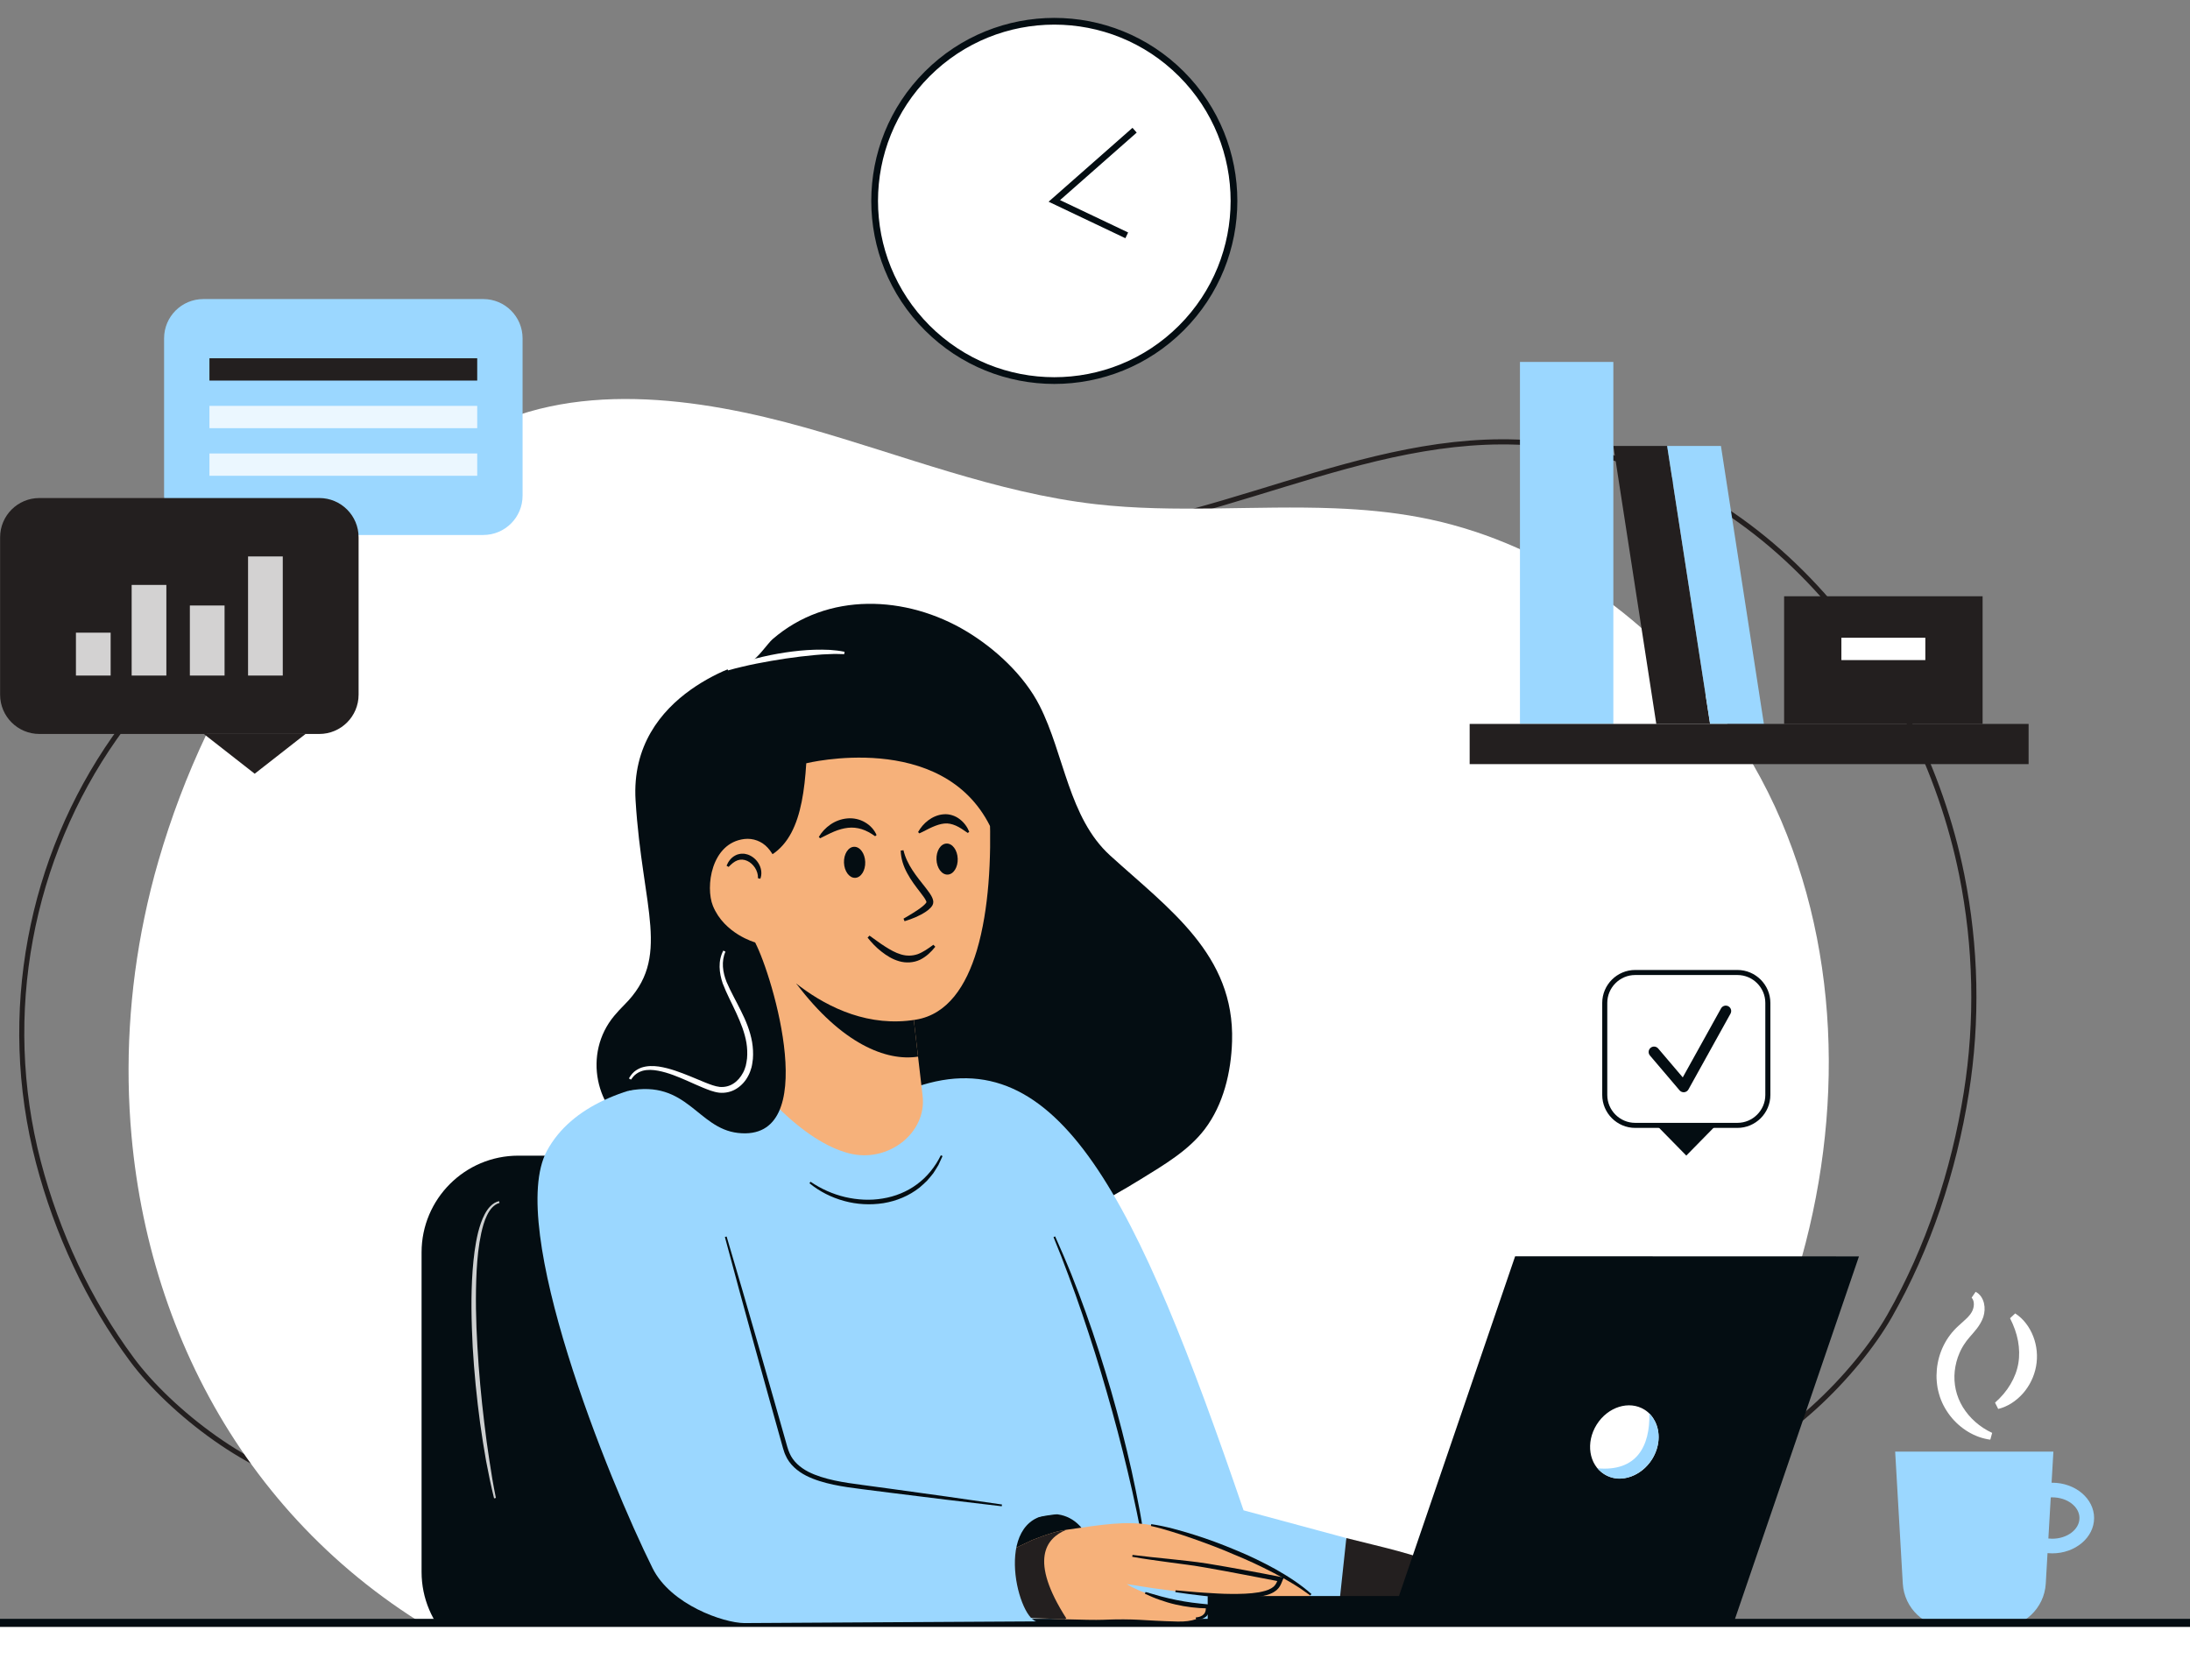 <?xml version="1.0" encoding="UTF-8" standalone="no"?><svg xmlns="http://www.w3.org/2000/svg" xmlns:xlink="http://www.w3.org/1999/xlink" fill="none" height="1248.5" preserveAspectRatio="xMidYMid meet" style="fill: none" version="1" viewBox="222.0 389.5 1627.0 1248.5" width="1627" zoomAndPan="magnify"><rect x="222.0" y="389.5" width="1627.0" height="1248.5" fill="#808080" stroke="none"/><g id="change1_1"><path d="M1746.63 1491.15C1746.48 1491.15 1746.33 1491.16 1746.17 1491.17L1747.51 1468.06H1629.96L1635.63 1566.09C1636.69 1584.46 1651.9 1598.82 1670.3 1598.82H1707.17C1725.57 1598.82 1740.78 1584.46 1741.85 1566.09L1743.15 1543.47C1744.3 1543.58 1745.46 1543.64 1746.63 1543.64C1763.79 1543.64 1777.76 1531.87 1777.76 1517.4C1777.76 1502.92 1763.79 1491.15 1746.63 1491.15ZM1746.63 1532.77C1745.66 1532.77 1744.72 1532.7 1743.78 1532.6L1745.55 1502.06C1745.91 1502.05 1746.27 1502.02 1746.63 1502.02C1757.8 1502.02 1766.88 1508.92 1766.88 1517.4C1766.88 1525.87 1757.8 1532.77 1746.63 1532.77Z" fill="#9bd7ff"/></g><g id="change2_2"><path d="M1700.64 1459.17C1689.11 1457.68 1678.24 1450.99 1670.82 1441.46C1667.13 1436.67 1664.18 1431.16 1662.54 1425.17C1662.07 1423.68 1661.79 1422.17 1661.46 1420.65C1661.25 1419.13 1660.96 1417.6 1660.88 1416.06C1660.55 1412.99 1660.68 1409.9 1660.93 1406.84C1661.53 1400.72 1663.21 1394.72 1665.93 1389.21C1667.29 1386.45 1668.9 1383.81 1670.77 1381.37C1672.6 1378.92 1674.8 1376.59 1676.88 1374.69C1678.96 1372.76 1680.95 1371.1 1682.65 1369.43C1683.52 1368.61 1684.32 1367.79 1685.02 1366.95C1685.73 1366.1 1686.34 1365.26 1686.78 1364.46C1687.77 1362.8 1688.37 1360.74 1688.42 1358.81C1688.49 1356.86 1688.04 1355.09 1686.78 1353.63L1689.74 1349.31C1691.34 1350.11 1692.73 1351.39 1693.79 1352.88C1694.82 1354.38 1695.51 1356.06 1695.93 1357.76C1696.73 1361.18 1696.49 1364.64 1695.46 1367.97C1693.12 1374.65 1688.66 1379.01 1685.34 1382.91C1683.66 1384.88 1682.28 1386.62 1681.04 1388.61C1680.39 1389.57 1679.86 1390.61 1679.27 1391.6C1678.77 1392.66 1678.2 1393.67 1677.77 1394.75C1675.89 1399 1674.74 1403.57 1674.22 1408.18C1673.23 1417.47 1675.24 1426.75 1680.19 1434.91C1685.18 1443.03 1692.71 1449.83 1702.02 1454.13L1700.64 1459.17Z" fill="#ffffff"/></g><g id="change2_3"><path d="M1704.16 1431.66C1708.89 1427.47 1712.72 1422.95 1715.63 1417.99C1718.56 1413.07 1720.57 1407.78 1721.48 1402.4C1722.39 1397.02 1722.25 1391.4 1721.22 1385.79C1720.17 1380.16 1718.2 1374.62 1715.31 1368.95L1719.13 1365.37C1725.23 1369.27 1729.84 1375.48 1732.53 1382.42C1735.24 1389.37 1736.03 1397.2 1734.63 1404.74C1733.25 1412.28 1729.76 1419.29 1724.84 1424.87C1719.91 1430.41 1713.51 1434.66 1706.5 1436.34L1704.16 1431.66Z" fill="#ffffff"/></g><path d="M776.253 1622.15C626.141 1593.09 520.115 1505.62 470.899 1370.13C392.611 1154.62 476.495 836.912 700.918 767.11C789.797 739.467 898.944 788.969 990.252 788.296C1118.5 787.349 1233.83 708.648 1361.23 718.681C1527.1 731.745 1648.34 884.548 1679.44 1039.58C1690.11 1092.8 1691.35 1147.88 1682.81 1201.44C1673.52 1259.65 1654.61 1316.69 1625.9 1367.12C1601.16 1410.58 1543.97 1468.11 1495.33 1479.7C1495.32 1479.7 776.253 1622.15 776.253 1622.15Z" stroke="#231f1f" stroke-miterlimit="10" stroke-width="3.82"/><path d="M1178.06 1598.09C1326.41 1561.46 1439.77 1450.83 1478.86 1324.25C1541.03 1122.9 1432.79 839.617 1202.4 791.36C1155.61 781.558 1106.29 784.038 1058.81 789.525C981.256 798.486 901.7 809.753 823.543 807.258C747.535 804.832 673.827 782.489 597.226 784.214C344.06 789.915 192.443 1031.68 250.547 1253.07C264.277 1305.39 287.573 1355.98 320.193 1399.91C348.299 1437.76 410.023 1486.21 459.692 1493.45C459.697 1493.44 1178.06 1598.09 1178.06 1598.09Z" stroke="#231f1f" stroke-miterlimit="10" stroke-width="3.75"/><g id="change2_4"><path d="M1550.37 1356.54C1510.58 1471.68 1463.05 1585.39 1297.76 1629.29L583.313 1621.7C422.322 1545.66 334.344 1395.53 319.708 1233.54C314.861 1180.01 318.029 1125.16 329.26 1071.3C332.192 1057.11 335.691 1043 339.758 1029C376.666 901.747 454.785 781.778 570.995 714.109C645.662 670.628 741.373 684.98 820.674 707.3C892.173 727.421 962.017 755.604 1035.83 764.092C1094.64 770.831 1154.45 764.849 1213.45 767.166C1234.56 767.994 1255.53 769.885 1276.34 773.786C1365.45 790.526 1444.45 845.167 1498.66 918.227C1517.34 943.336 1533.06 970.621 1545.29 999.278C1593.02 1111.37 1590.16 1241.39 1550.37 1356.54Z" fill="#ffffff"/></g><g id="change3_1"><path d="M1222.23 1532.28C1270.47 1544.64 1336.74 1555.73 1315.62 1596.97L1195.45 1596.86L1222.23 1532.28Z" fill="#231f1f"/></g><g id="change4_1"><path d="M723.303 1629.3H607.064C567.372 1629.3 535.194 1597.12 535.194 1557.43V1320.02C535.194 1280.33 567.372 1248.15 607.064 1248.15H723.303C762.995 1248.15 795.173 1280.33 795.173 1320.02V1557.43C795.173 1597.12 762.995 1629.3 723.303 1629.3Z" fill="#040d12"/></g><g id="change2_5"><path d="M593.085 1283.3C588.718 1284.44 585.772 1288.42 583.802 1292.49C581.785 1296.64 580.537 1301.17 579.529 1305.72C577.554 1314.86 576.622 1324.24 576.107 1333.63C575.153 1352.42 575.541 1371.31 576.69 1390.13C577.762 1408.97 579.489 1427.77 581.763 1446.51C582.86 1455.88 584.125 1465.24 585.571 1474.57C586.956 1483.9 588.511 1493.22 590.41 1502.47L589.058 1502.77C586.796 1493.57 584.861 1484.29 583.125 1474.98C581.47 1465.65 579.997 1456.29 578.689 1446.9C576.154 1428.13 574.291 1409.26 573.181 1390.33C572.217 1371.41 571.741 1352.41 573.117 1333.44C573.843 1323.97 574.925 1314.48 577.195 1305.17C578.397 1300.55 579.836 1295.93 582.116 1291.63C583.258 1289.5 584.608 1287.43 586.355 1285.67C588.086 1283.91 590.293 1282.49 592.773 1281.94L593.085 1283.3Z" fill="#ffffff" opacity="0.8"/></g><g id="change4_2"><path d="M695.6 1232.25C663.805 1214.96 655.085 1172.1 678.304 1144.27C680.54 1141.59 683.021 1138.88 685.768 1136.15C721.242 1100.81 699.14 1065.46 694.181 984.156C689.226 902.935 779.71 880.756 779.884 880.713C784.152 879.669 792.41 867.493 795.9 864.465C836.739 829.043 895.322 831.662 940.088 858.619C961.386 871.444 982.821 891.195 994.347 913.853C1012.63 949.788 1015.94 997.136 1046.73 1025.12C1090.61 1065.01 1139.3 1098.88 1137.33 1163.22C1136.64 1186.07 1130.92 1210.23 1116.99 1228.54C1104.85 1244.51 1086.36 1255.22 1069.67 1265.55C1042.54 1282.34 1013.9 1297.18 983.614 1307.15C954.291 1316.81 924.642 1325.49 894.91 1333.76C892.1 1334.54 889.288 1335.32 886.475 1336.09L695.6 1232.25Z" fill="#040d12"/></g><g id="change1_2"><path d="M902.509 1197.13C1008.78 1160.64 1066.5 1279.59 1145.87 1511.67L1222.23 1532.28L1213.36 1614.93L1185.49 1620.74L957.988 1621.69L902.509 1197.13Z" fill="#9bd7ff"/></g><g id="change2_6"><path d="M1849 1595.22H222V1638H1849V1595.22Z" fill="#ffffff"/></g><path d="M222 1595.29H1849" stroke="#040d12" stroke-miterlimit="10" stroke-width="6"/><g id="change1_3"><path d="M752.798 1179.84L990.451 1239.32L1090.3 1538.51L756.742 1548.67L734.677 1327.45L752.798 1179.84Z" fill="#9bd7ff"/></g><g id="change4_3"><path d="M966.309 1523.88C968.006 1521.21 1003.76 1514.12 1007.8 1514.67C1021.1 1516.48 1028.36 1526.9 1031.57 1534.87L978.663 1562.78L966.309 1523.88Z" fill="#040d12"/></g><g id="change4_4"><path d="M1005.89 1308.15L1012.03 1322.14C1014.05 1326.81 1015.94 1331.54 1017.9 1336.24C1021.66 1345.71 1025.3 1355.22 1028.71 1364.82C1035.62 1383.99 1041.74 1403.43 1047.48 1422.98C1053.12 1442.55 1058.19 1462.29 1062.67 1482.16C1064.83 1492.12 1066.93 1502.09 1068.78 1512.1C1070.6 1522.13 1072.15 1532.2 1073.48 1542.3L1072.17 1542.49C1070.5 1532.47 1068.59 1522.49 1066.45 1512.56C1064.41 1502.61 1062.13 1492.71 1059.78 1482.83C1055.08 1463.07 1049.9 1443.42 1044.25 1423.91C1038.7 1404.36 1032.52 1385.01 1026.01 1365.77C1022.79 1356.13 1019.29 1346.6 1015.76 1337.07C1013.95 1332.33 1012.22 1327.55 1010.36 1322.82L1004.67 1308.68L1005.89 1308.15Z" fill="#040d12"/></g><g id="change5_1"><path d="M1195.85 1574.37C1195.85 1574.37 1185.85 1586.19 1154.29 1574.67C1139.42 1576.4 1111.75 1575.08 1059.15 1566.49C1059.15 1566.49 1078.25 1579.85 1121.45 1582.15C1121.45 1582.15 1119.6 1594.87 1096.83 1594.3C1069.43 1593.61 1066.26 1591.96 1041.29 1593C1036.19 1593.21 1025.08 1592.97 1013.04 1592.6C992.045 1591.91 968.188 1590.8 968.188 1590.8L947.381 1553.61L988.9 1533.72C1001.64 1528.73 1008 1527.01 1014.2 1526.13C1041.01 1522.33 1057.94 1519.3 1077.16 1522.61C1098.51 1526.28 1163.75 1547.91 1195.85 1574.37Z" fill="#f6b17a"/></g><g id="change3_2"><path d="M1014.2 1591.96L1013.04 1592.6C992.045 1591.91 968.188 1590.8 968.188 1590.8L947.381 1553.61L988.9 1533.72C1001.64 1528.73 1008 1527.01 1014.2 1526.13C998.938 1532.35 986.441 1548.67 1014.2 1591.96Z" fill="#231f1f"/></g><g id="change1_4"><path d="M850.757 1196.72C796.74 1185.66 665.098 1176.45 628.314 1244.6C598.031 1300.7 673.939 1488.6 706.823 1554.68C720.358 1581.87 759.658 1595.33 774.938 1595.44L991.977 1594.19C977.376 1590.8 958.661 1512.45 1007.8 1514.67L828.055 1489.63C821.051 1488.65 814.792 1484.74 810.894 1478.84C808.297 1474.91 805.275 1469.94 803.736 1464.3L752.717 1277.42L850.757 1196.72Z" fill="#9bd7ff"/></g><g id="change4_5"><path d="M1330.99 1595.44L1119.23 1595.3V1575.33H1332.22L1330.99 1595.44Z" fill="#040d12"/></g><g id="change4_6"><path d="M1509.9 1595.44L1254.46 1595.36L1347.63 1322.91L1603.07 1322.99L1509.9 1595.44Z" fill="#040d12"/></g><g id="change2_7"><path d="M1449.34 1473.72C1441.51 1486.22 1426.88 1491.35 1415.72 1485.87C1415.06 1485.56 1414.42 1485.21 1413.78 1484.8C1402.41 1477.71 1399.92 1461.21 1408.2 1447.99C1416.48 1434.75 1432.39 1429.78 1443.76 1436.9C1447.19 1439.05 1449.79 1442.03 1451.56 1445.53C1455.63 1453.64 1455.11 1464.49 1449.34 1473.72Z" fill="#ffffff"/></g><g id="change1_5"><path d="M1449.34 1473.72C1441.51 1486.22 1422.28 1495.31 1408.79 1480.44C1438.04 1483.09 1447.89 1463.93 1447.34 1439.72C1457.35 1450.78 1455.11 1464.49 1449.34 1473.72Z" fill="#9bd7ff"/></g><g id="change4_7"><path d="M1077.28 1521.93C1088.14 1523.53 1098.64 1526.56 1109.06 1529.79C1119.47 1533.06 1129.7 1536.87 1139.77 1541.1C1149.87 1545.22 1159.73 1549.97 1169.31 1555.24C1178.83 1560.6 1188.1 1566.55 1196.3 1573.84L1195.41 1574.91C1191.08 1571.69 1186.6 1568.66 1181.97 1565.89C1177.37 1563.06 1172.64 1560.45 1167.83 1557.97C1158.25 1552.98 1148.44 1548.4 1138.41 1544.34C1128.5 1539.97 1118.32 1536.26 1108.11 1532.63C1103 1530.83 1097.86 1529.14 1092.68 1527.56C1087.52 1525.94 1082.3 1524.46 1077.04 1523.29L1077.28 1521.93Z" fill="#040d12"/></g><g id="change4_8"><path d="M1073.06 1572.34L1084.49 1575.61C1088.3 1576.63 1092.13 1577.51 1095.97 1578.29C1099.81 1579.08 1103.69 1579.69 1107.58 1580.24C1111.48 1580.75 1115.39 1581.14 1119.31 1581.53L1120.62 1581.66L1120.72 1582.79C1120.87 1584.33 1120.7 1585.63 1120.3 1587.01C1119.88 1588.35 1119.11 1589.67 1118.01 1590.61C1116.9 1591.54 1115.59 1592.14 1114.29 1592.42C1113.64 1592.58 1112.98 1592.61 1112.34 1592.7L1110.42 1592.65V1591.26L1112.14 1591C1112.68 1590.84 1113.24 1590.76 1113.75 1590.55C1114.78 1590.18 1115.66 1589.59 1116.33 1588.87C1117 1588.15 1117.45 1587.27 1117.67 1586.28C1117.89 1585.32 1117.91 1584.15 1117.75 1583.29L1119.16 1584.54C1111.13 1584.39 1103.1 1583.44 1095.25 1581.62C1091.32 1580.72 1087.46 1579.56 1083.68 1578.21C1079.88 1576.91 1076.2 1575.31 1072.58 1573.64L1073.06 1572.34Z" fill="#040d12"/></g><g id="change4_9"><path d="M1063.39 1544.81C1072.57 1545.98 1081.81 1546.89 1091.05 1547.83C1100.28 1548.85 1109.54 1549.74 1118.77 1551.2C1127.96 1552.67 1137.1 1554.34 1146.25 1556C1155.38 1557.68 1164.52 1559.35 1173.63 1561.19L1175.79 1561.63L1174.86 1563.63C1174.26 1564.94 1173.68 1566.91 1172.51 1568.54C1172.01 1569.42 1171.22 1570.08 1170.55 1570.83C1169.76 1571.4 1168.99 1572.05 1168.16 1572.52C1164.81 1574.48 1161.22 1575.14 1157.72 1575.83C1150.67 1576.98 1143.65 1576.93 1136.67 1576.7C1133.19 1576.57 1129.7 1576.42 1126.24 1576.11C1122.76 1575.86 1119.29 1575.6 1115.85 1575.16C1108.93 1574.44 1102.06 1573.46 1095.19 1572.46L1095.36 1571.09C1102.27 1571.65 1109.15 1572.42 1116.05 1572.83C1119.5 1573.1 1122.95 1573.31 1126.4 1573.46C1129.85 1573.68 1133.29 1573.74 1136.73 1573.78C1143.6 1573.81 1150.52 1573.69 1157.17 1572.58C1160.43 1571.93 1163.78 1571.23 1166.44 1569.61C1167.12 1569.23 1167.66 1568.73 1168.28 1568.3C1168.74 1567.73 1169.34 1567.29 1169.67 1566.63C1170.54 1565.43 1170.93 1564.01 1171.73 1562.16L1172.97 1564.59C1154.73 1561.16 1136.51 1557.48 1118.25 1554.32C1109.18 1552.66 1099.96 1551.55 1090.75 1550.32C1081.56 1549.04 1072.33 1547.87 1063.17 1546.18L1063.39 1544.81Z" fill="#040d12"/></g><g id="change4_10"><path d="M824.179 1267.53C832.025 1272.87 840.766 1276.77 849.9 1278.92C859.027 1281.02 868.54 1281.58 877.739 1279.99C886.938 1278.52 895.813 1274.97 903.276 1269.4C910.802 1263.9 916.772 1256.37 920.975 1247.88L922.248 1248.43C921.264 1250.64 920.25 1252.85 919.209 1255.05C918.025 1257.17 916.631 1259.19 915.331 1261.26C913.89 1263.24 912.175 1265.01 910.599 1266.89C908.904 1268.66 906.97 1270.2 905.154 1271.86C897.414 1277.98 888.008 1281.88 878.309 1283.45C868.593 1284.95 858.585 1284.42 849.16 1281.82C839.731 1279.26 830.839 1274.78 823.345 1268.64L824.179 1267.53Z" fill="#040d12"/></g><g id="change4_11"><path d="M761.817 1308.23L773.67 1348.51L785.333 1388.85L796.873 1429.21L802.61 1449.4L805.478 1459.5C806.466 1462.87 807.273 1466.31 808.602 1469.24C811.204 1475.34 816.465 1479.86 822.415 1482.97C828.437 1486.05 835.116 1487.96 841.857 1489.45C848.635 1490.9 855.493 1491.89 862.451 1492.79L883.252 1495.6L924.837 1501.36L966.395 1507.34L966.222 1508.65L924.525 1503.71L882.857 1498.54L862.032 1495.89C855.108 1495.03 848.095 1494.06 841.181 1492.61C834.276 1491.11 827.358 1489.19 820.886 1485.92C814.511 1482.66 808.437 1477.57 805.537 1470.63C805.108 1469.8 804.81 1468.93 804.525 1468.05C804.237 1467.18 803.908 1466.28 803.698 1465.45L802.285 1460.4L799.46 1450.29L793.809 1430.07L782.574 1389.62L771.463 1349.13L760.54 1308.59L761.817 1308.23Z" fill="#040d12"/></g><g id="change5_2"><path d="M896.801 1112.22L907.443 1203.84C910.61 1231.11 881.867 1253.97 852.734 1246.41C836.076 1242.08 818.719 1230.56 800.756 1213.23C797.061 1209.67 794.818 1205.06 794.315 1200.15L782.971 1089.72L896.801 1112.22Z" fill="#f6b17a"/></g><g id="change4_12"><path d="M898.248 1124.68L904.043 1174.57C880.501 1178.26 847.315 1165.03 813.641 1120.34L898.248 1124.68Z" fill="#040d12"/></g><g id="change5_3"><path d="M956.312 1046.26C954.954 1062.87 952.329 1080.23 947.666 1095.83C939.79 1122.04 926.051 1143.18 902.512 1147.09C833.208 1158.61 782.984 1089.72 782.984 1089.72L774.926 995.967L816.753 923.607L910.411 920.891L956.086 974.917C956.086 974.917 959.391 1008.62 956.312 1046.26Z" fill="#f6b17a"/></g><g id="change4_13"><path d="M772.682 1031.59C809.884 1028.81 818.45 997.37 820.993 956.617C820.993 956.617 921.759 931.658 957.534 1003.29L984.662 1006.23L902.509 897.171L774.829 912.403L749.85 995.286L772.682 1031.59Z" fill="#040d12"/></g><g id="change5_4"><path d="M792.363 1019.37C787.983 1014.55 781.449 1012.09 774.98 1012.88C750.266 1015.87 745.973 1048.6 751.623 1062.52C760.081 1083.36 782.978 1089.71 782.978 1089.71L802.652 1068.9C804.226 1047.23 801.764 1029.73 792.363 1019.37Z" fill="#f6b17a"/></g><g id="change4_14"><path d="M782.978 1089.71C796.141 1114.71 832.971 1238.42 770.239 1231.27C740.004 1227.83 732.58 1191.41 688.743 1199.94L782.978 1089.71Z" fill="#040d12"/></g><g id="change4_15"><path d="M785.132 1042.03C785.227 1039.13 784.313 1036.47 782.878 1034.22C781.412 1031.98 779.378 1030.13 777.07 1029.11C774.771 1028.06 772.27 1027.87 769.91 1028.72C767.522 1029.57 765.392 1031.45 763.302 1033.62L761.781 1032.72C762.974 1029.74 765.027 1026.78 768.291 1025.09C769.11 1024.68 769.935 1024.26 770.864 1024.13C771.771 1023.91 772.687 1023.72 773.623 1023.8L775.02 1023.84L776.37 1024.13C777.292 1024.28 778.131 1024.62 778.952 1025.01C782.229 1026.56 784.805 1029.22 786.278 1032.38C787.788 1035.51 788.091 1039.26 786.865 1042.41L785.132 1042.03Z" fill="#040d12"/></g><g id="change4_16"><path d="M917.727 1028.06C917.95 1034.44 921.662 1039.48 926.019 1039.32C930.375 1039.17 933.725 1033.88 933.501 1027.51C933.278 1021.14 929.566 1016.1 925.21 1016.25C920.854 1016.4 917.504 1021.69 917.727 1028.06Z" fill="#040d12"/></g><g id="change4_17"><path d="M849.015 1030.47C849.239 1036.84 852.951 1041.88 857.307 1041.73C861.663 1041.58 865.013 1036.29 864.79 1029.92C864.566 1023.55 860.854 1018.51 856.498 1018.66C852.142 1018.81 848.792 1024.1 849.015 1030.47Z" fill="#040d12"/></g><g id="change4_18"><path d="M916.856 1092.93C913.859 1096.71 910.239 1100.24 905.53 1102.58C900.786 1104.86 894.97 1105.16 889.976 1103.68C884.933 1102.25 880.634 1099.51 876.786 1096.48C872.887 1093.47 869.563 1089.91 866.54 1086.15L867.971 1084.67C871.894 1087.38 875.574 1090.28 879.473 1092.72C883.327 1095.18 887.295 1097.46 891.426 1098.65C895.552 1099.88 899.732 1099.81 903.786 1098.44C907.817 1096.94 911.611 1094.26 915.419 1091.46L916.856 1092.93Z" fill="#040d12"/></g><g id="change4_19"><path d="M940.99 1008.38C937.919 1006.26 935.064 1004.25 932.153 1002.96C929.227 1001.71 926.424 1001.05 923.527 1001.38C920.635 1001.66 917.66 1002.68 914.59 1004.02C911.503 1005.36 908.48 1007.17 905.007 1008.7L904.061 1007.71C905.949 1004.38 908.43 1001.4 911.59 999.026C914.733 996.674 918.629 994.852 922.994 994.521C927.358 994.1 931.861 995.672 935.071 998.21C938.349 1000.72 940.659 1003.98 942.068 1007.54L940.99 1008.38Z" fill="#040d12"/></g><g id="change4_20"><path d="M872.148 1010.8C868.844 1008.45 865.588 1006.65 862.22 1005.58C858.847 1004.55 855.449 1004.15 852.029 1004.55C848.618 1004.92 845.206 1005.89 841.785 1007.29C838.359 1008.71 834.997 1010.55 831.258 1012.34L830.311 1011.34C832.444 1007.72 835.392 1004.58 838.957 1002.11C842.52 999.656 846.832 998.004 851.378 997.594C855.912 997.149 860.662 998.149 864.548 1000.43C868.459 1002.66 871.568 1006.04 873.226 1009.95L872.148 1010.8Z" fill="#040d12"/></g><g id="change4_21"><path d="M893.207 1021.22C894.467 1026.61 896.925 1031.5 899.906 1036.09C902.903 1040.69 906.413 1044.96 909.963 1049.46C910.859 1050.58 911.721 1051.75 912.571 1053C913.41 1054.26 914.264 1055.54 914.918 1057.32C915.223 1058.2 915.525 1059.3 915.249 1060.73C914.853 1062.36 914.176 1062.91 913.642 1063.67C912.47 1064.98 911.237 1065.94 909.969 1066.8C904.923 1070.17 899.56 1072.25 894.022 1073.96L893.235 1072.06C895.653 1070.63 898.132 1069.27 900.468 1067.74C902.827 1066.27 905.17 1064.75 907.215 1063.09C908.217 1062.25 909.18 1061.39 909.852 1060.54C910.126 1060.15 910.442 1059.59 910.304 1059.8C910.314 1059.83 910.262 1059.49 910.085 1059.05C909.348 1057.17 907.452 1054.85 905.818 1052.66C902.392 1048.21 898.795 1043.58 896.037 1038.37C893.225 1033.23 891.268 1027.38 891.163 1021.46L893.207 1021.22Z" fill="#040d12"/></g><g id="change2_8"><path d="M760.96 1096.58C759.365 1100.09 758.843 1103.99 759.08 1107.82C759.343 1111.67 760.356 1115.47 761.783 1119.08C764.83 1126.26 768.891 1133.29 772.457 1140.54C776.097 1147.76 779.283 1155.44 780.743 1163.69C781.439 1167.81 781.665 1172.04 781.345 1176.25C781.061 1178.34 780.861 1180.43 780.309 1182.56C779.709 1184.64 779.023 1186.71 777.978 1188.63C776.018 1192.51 773.034 1195.97 769.233 1198.34C765.463 1200.78 760.783 1201.81 756.332 1201.37C751.822 1200.8 748.041 1199.16 744.264 1197.65C740.51 1196.09 736.84 1194.45 733.193 1192.81C725.897 1189.6 718.52 1186.48 710.866 1185.05C707.064 1184.34 703.164 1184.11 699.535 1185.06C697.744 1185.57 696.058 1186.38 694.561 1187.49C693.06 1188.6 691.843 1190.08 690.76 1191.66L689.231 1190.77C690.284 1188.95 691.528 1187.2 693.174 1185.78C694.833 1184.4 696.761 1183.34 698.804 1182.64C702.934 1181.33 707.262 1181.37 711.367 1181.93C719.6 1183.19 727.253 1186.17 734.737 1189.17L745.843 1193.78C749.507 1195.23 753.255 1196.7 756.761 1197.08C760.308 1197.37 763.877 1196.55 766.861 1194.59C769.867 1192.68 772.291 1189.79 774 1186.56C774.903 1184.95 775.493 1183.19 776.031 1181.42C776.511 1179.66 776.715 1177.73 776.997 1175.85C777.32 1172.05 777.158 1168.2 776.556 1164.39C775.286 1156.77 772.317 1149.41 769.006 1142.18C765.714 1134.9 761.855 1127.89 758.908 1120.15C757.577 1116.22 756.688 1112.11 756.609 1107.92C756.527 1103.75 757.371 1099.48 759.379 1095.78L760.96 1096.58Z" fill="#ffffff"/></g><g id="change2_9"><path d="M762.23 885.953C769.016 882.891 776.128 880.696 783.29 878.817C790.451 876.903 797.729 875.486 805.048 874.34C812.375 873.242 819.76 872.464 827.189 872.248C830.903 872.154 834.625 872.167 838.346 872.35C842.062 872.593 845.789 873.013 849.447 873.78L849.198 875.531C845.556 875.419 841.944 875.295 838.306 875.513C834.677 875.594 831.044 875.842 827.421 876.194C820.173 876.854 812.934 877.73 805.717 878.794C798.498 879.851 791.317 881.161 784.148 882.541C780.564 883.232 777.001 884.03 773.454 884.881C769.879 885.65 766.382 886.656 762.85 887.61L762.23 885.953Z" fill="#ffffff"/></g><g id="change2_10"><path d="M1512.78 1225.65H1436.81C1424.38 1225.65 1414.21 1215.49 1414.21 1203.06V1134.65C1414.21 1122.22 1424.38 1112.06 1436.81 1112.06H1512.78C1525.21 1112.06 1535.37 1122.22 1535.37 1134.65V1203.06C1535.37 1215.49 1525.21 1225.65 1512.78 1225.65Z" fill="#ffffff" stroke="#040d12" stroke-miterlimit="10" stroke-width="3.75"/></g><g id="change4_22"><path d="M1474.79 1248.1L1452.77 1225.65H1496.82L1474.79 1248.1Z" fill="#040d12"/></g><g id="change4_23"><path d="M1472.86 1201.04C1471.69 1201.04 1470.56 1200.53 1469.8 1199.63L1447.77 1173.73C1446.33 1172.04 1446.54 1169.5 1448.23 1168.06C1449.92 1166.62 1452.47 1166.83 1453.9 1168.52L1472.16 1189.99L1500.6 1138.74C1501.68 1136.8 1504.13 1136.1 1506.07 1137.17C1508.01 1138.25 1508.71 1140.7 1507.63 1142.64L1476.38 1198.97C1475.74 1200.12 1474.57 1200.89 1473.26 1201.02C1473.13 1201.04 1472.99 1201.04 1472.86 1201.04Z" fill="#040d12"/></g><g id="change3_3"><path d="M1452.5 927.407H1492.45L1460.55 720.852H1420.59L1452.5 927.407Z" fill="#231f1f"/></g><g id="change1_6"><path d="M1492.49 927.407H1532.44L1500.53 720.852H1460.58L1492.49 927.407Z" fill="#9bd7ff"/></g><g id="change3_4"><path d="M1694.92 832.521H1547.46V927.376H1694.92V832.521Z" fill="#231f1f"/></g><g id="change2_11"><path d="M1652.37 863.338H1590.01V879.948H1652.37V863.338Z" fill="#ffffff"/></g><g id="change1_7"><path d="M1420.59 658.424H1351.21V927.375H1420.59V658.424Z" fill="#9bd7ff"/></g><g id="change3_5"><path d="M1729.1 927.375H1313.84V957.242H1729.1V927.375Z" fill="#231f1f"/></g><g id="change2_12"><path d="M1099.66 633.169C1151.79 581.039 1151.79 496.52 1099.66 444.39C1047.53 392.26 963.013 392.26 910.883 444.39C858.753 496.52 858.753 581.039 910.883 633.169C963.013 685.299 1047.53 685.299 1099.66 633.169Z" fill="#ffffff" stroke="#040d12" stroke-miterlimit="10" stroke-width="5"/></g><g id="change4_24"><path d="M1059.44 562.458L1057.84 565.827L1001.93 539.246L1063.31 485.181L1065.77 487.98L1009.2 537.805L1008.64 538.306L1009.32 538.632L1059.44 562.458Z" fill="#040d12" stroke="#040d12"/></g><g id="change1_8"><path d="M581.045 786.992H373.089C356.969 786.992 343.901 773.923 343.901 757.804V640.888C343.901 624.768 356.969 611.7 373.089 611.7H581.045C597.166 611.7 610.233 624.769 610.233 640.888V757.804C610.233 773.924 597.166 786.992 581.045 786.992Z" fill="#9bd7ff"/></g><g id="change3_6"><path d="M576.536 655.695H377.599V672.263H576.536V655.695Z" fill="#231f1f"/></g><g id="change2_13"><path d="M576.536 691.062H377.599V707.631H576.536V691.062Z" fill="#ffffff" opacity="0.8"/></g><g id="change2_14"><path d="M576.536 726.429H377.599V742.997H576.536V726.429Z" fill="#ffffff" opacity="0.8"/></g><g id="change3_7"><path d="M411.213 964.378L373.402 934.807H449.025L411.213 964.378Z" fill="#231f1f"/></g><g id="change3_8"><path d="M459.221 934.831H251.265C235.144 934.831 222.077 921.763 222.077 905.643V788.727C222.077 772.607 235.144 759.539 251.265 759.539H459.221C475.341 759.539 488.409 772.608 488.409 788.727V905.643C488.409 921.763 475.34 934.831 459.221 934.831Z" fill="#231f1f"/></g><g fill="#ffffff" id="change2_1" opacity="0.8"><path d="M304.196 859.57H278.414V891.437H304.196V859.57Z"/><path d="M345.594 824.094H319.811V891.437H345.594V824.094Z"/><path d="M388.833 839.387H363.05V891.437H388.833V839.387Z"/><path d="M432.072 802.934H406.289V891.437H432.072V802.934Z"/></g></svg>
